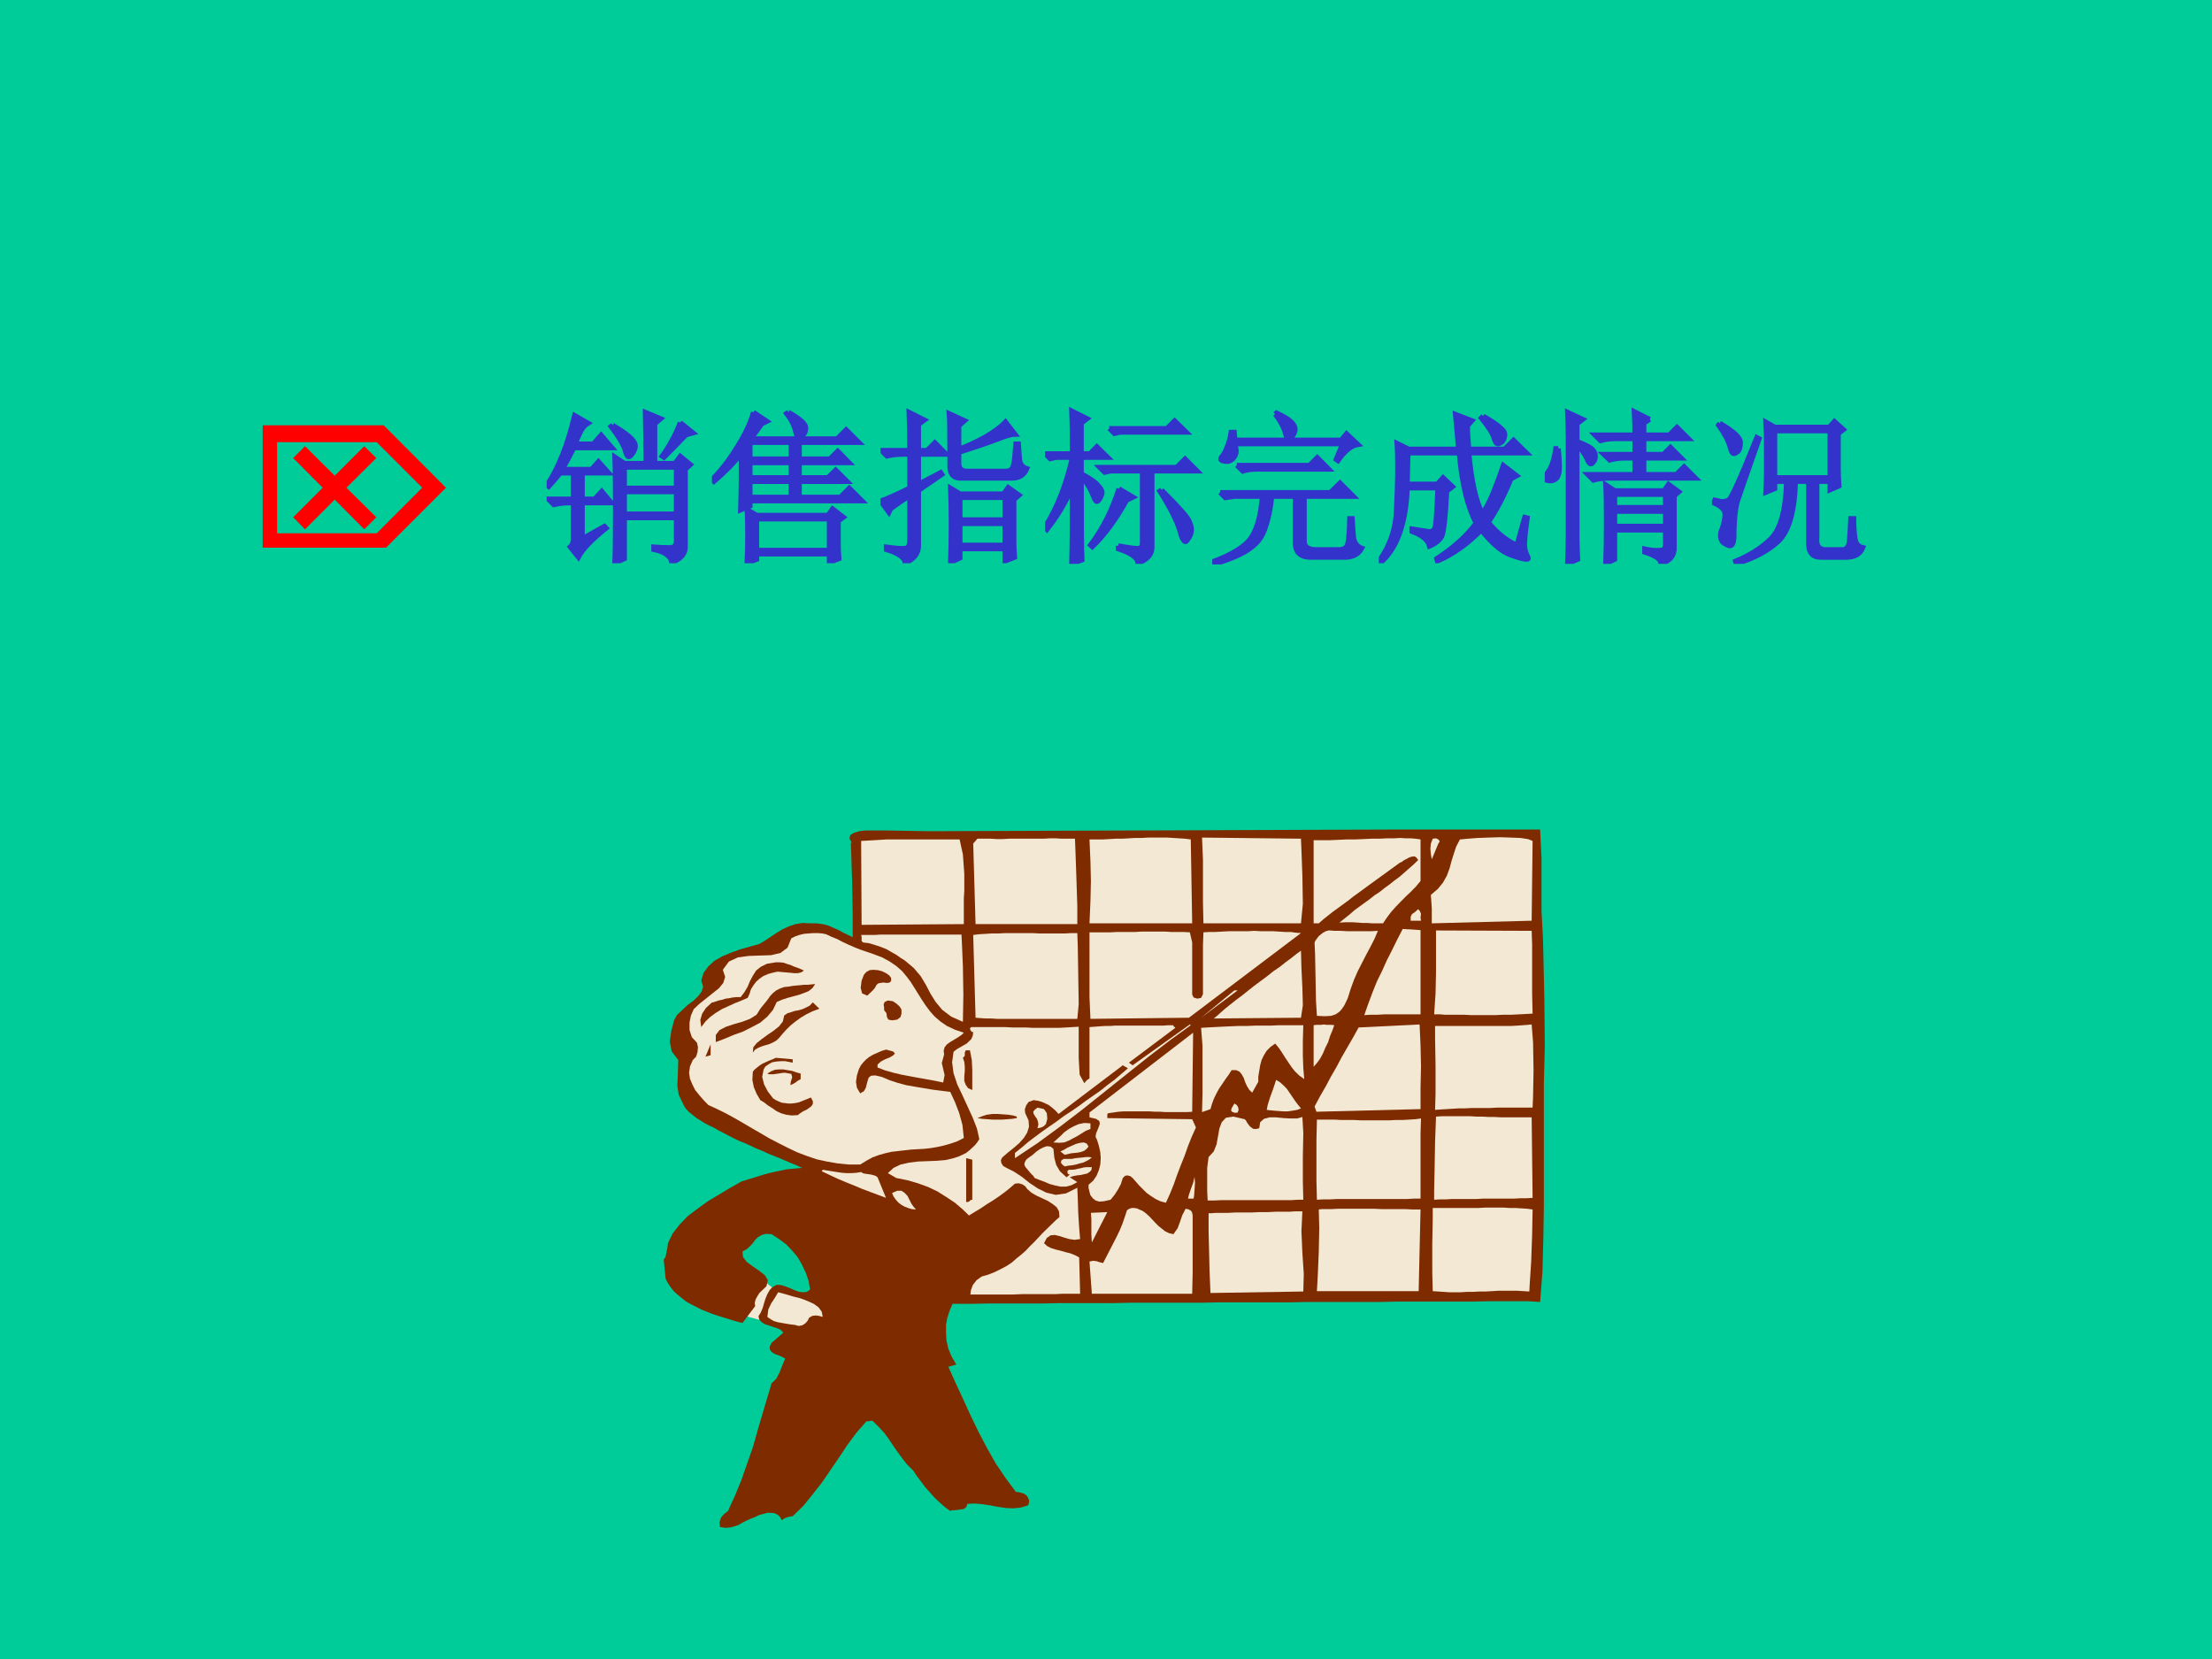 <?xml version="1.0" encoding="UTF-8" standalone="no"?>
<!DOCTYPE svg PUBLIC "-//W3C//DTD SVG 1.1//EN" "http://www.w3.org/Graphics/SVG/1.1/DTD/svg11.dtd">
<svg xmlns="http://www.w3.org/2000/svg" xmlns:xlink="http://www.w3.org/1999/xlink" version="1.1" width="720pt" height="540pt" viewBox="0 0 720 540">
<g enable-background="new">
<g>
<g id="Layer-1" data-name="Artifact">
<clipPath id="cp23">
<path transform="matrix(1,0,0,-1,0,540)" d="M 0 0 L 720 0 L 720 540 L 0 540 Z " fill-rule="evenodd"/>
</clipPath>
<g clip-path="url(#cp23)">
<path transform="matrix(1,0,0,-1,0,540)" d="M 0 0 L 720 0 L 720 540 L 0 540 Z " fill="#00cc99" fill-rule="evenodd"/>
</g>
</g>
<g id="Layer-1" data-name="Span">
<clipPath id="cp24">
<path transform="matrix(1,0,0,-1,0,540)" d="M 0 0 L 720 0 L 720 540 L 0 540 Z " fill-rule="evenodd"/>
</clipPath>
<g clip-path="url(#cp24)">
<symbol id="font_19_bc">
<path d="M 0 0 L .723 0 L 1.084 .361 L .723 .723 L 0 .723 L 0 0 M .072 .072 L .072 .65 L .693 .65 L .982 .361 L .693 .072 L .072 .072 M .255 .591 L .204 .54 L .382 .361 L .204 .183 L .255 .131 L .434 .31 L .612 .131 L .664 .183 L .484 .361 L .664 .54 L .612 .591 L .434 .413 L .255 .591 Z "/>
</symbol>
<use xlink:href="#font_19_bc" transform="matrix(54,0,0,-54,85.514,178.25)" fill="#ff0000"/>
<use xlink:href="#font_19_bc" stroke-width=".029" stroke-linecap="butt" stroke-miterlimit="10" stroke-linejoin="miter" transform="matrix(54,0,0,-54,85.514,178.25)" fill="none" stroke="#ff0000"/>
</g>
</g>
<g id="Layer-1" data-name="Span">
<clipPath id="cp26">
<path transform="matrix(1,0,0,-1,0,540)" d="M 0 0 L 720 0 L 720 540 L 0 540 Z " fill-rule="evenodd"/>
</clipPath>
<g clip-path="url(#cp26)">
<symbol id="font_1b_1">
<path d="M -2147483500 -2147483500 Z "/>
</symbol>
<use xlink:href="#font_1b_1" transform="matrix(54,0,0,-54,115964110000,-115964110000)" fill="#ff0000"/>
<use xlink:href="#font_1b_1" transform="matrix(54,0,0,-54,115964110000,-115964110000)" fill="#ff0000"/>
</g>
</g>
<g id="Layer-1" data-name="Span">
<clipPath id="cp28">
<path transform="matrix(1,0,0,-1,0,540)" d="M 0 0 L 720 0 L 720 540 L 0 540 Z " fill-rule="evenodd"/>
</clipPath>
<g clip-path="url(#cp28)">
<symbol id="font_1d_4b30">
<path d="M .598 .602 C .598 .706 .596 .809 .594 .91 L .688 .871 L .652 .84 L .652 .602 L .773 .602 L .805 .645 L .867 .594 L .836 .566 L .836 .105 C .839 .059 .811 .025 .754 .004 C .746 .043 .71 .069 .645 .082 L .645 .098 C .684 .095 .716 .094 .742 .094 C .771 .094 .784 .111 .781 .145 L .781 .273 L .469 .273 L .469 .027 L .41 0 C .413 .07 .414 .176 .414 .316 C .414 .46 .413 .568 .41 .641 L .469 .602 L .598 .602 M .398 .832 C .458 .796 .496 .768 .512 .75 C .527 .734 .535 .72 .535 .707 C .535 .694 .53 .68 .52 .664 C .509 .648 .501 .641 .496 .641 C .486 .641 .478 .654 .473 .68 C .46 .719 .431 .767 .387 .824 L .398 .832 M .805 .848 L .883 .785 L .84 .773 C .798 .729 .754 .684 .707 .637 L .695 .645 C .74 .707 .776 .775 .805 .848 M .469 .578 L .469 .453 L .781 .453 L .781 .578 L .469 .578 M .469 .43 L .469 .297 L .781 .297 L .781 .43 L .469 .43 M .215 .148 L .348 .223 L .359 .211 C .271 .141 .215 .082 .191 .035 L .141 .098 C .154 .108 .16 .126 .16 .152 L .16 .363 L .137 .363 C .103 .363 .072 .359 .043 .352 L .008 .387 L .16 .387 L .16 .543 L .082 .543 C .064 .52 .04 .492 .012 .461 L 0 .469 C .07 .573 .126 .714 .168 .891 L .25 .844 C .229 .831 .214 .812 .203 .789 C .193 .768 .182 .745 .172 .719 L .281 .719 L .328 .773 L .395 .695 L .164 .695 C .138 .643 .115 .6 .094 .566 L .27 .566 L .312 .613 L .375 .543 L .215 .543 L .215 .387 L .289 .387 L .332 .434 L .391 .363 L .215 .363 L .215 .148 Z "/>
</symbol>
<symbol id="font_1d_b5e">
<path d="M .23 .492 L .23 .398 L .477 .398 L .477 .492 L .23 .492 M .25 .91 L .332 .855 L .301 .84 C .272 .801 .251 .771 .238 .75 L .754 .75 L .809 .805 L .887 .727 L .527 .727 L .527 .629 L .711 .629 L .758 .676 L .828 .605 L .527 .605 L .527 .516 L .699 .516 L .746 .562 L .816 .492 L .527 .492 L .527 .398 L .773 .398 L .828 .453 L .906 .375 L .23 .375 L .23 .344 L .172 .32 C .174 .393 .176 .453 .176 .5 L .176 .66 C .134 .605 .079 .549 .012 .492 L 0 .504 C .052 .556 .102 .62 .148 .695 C .198 .773 .232 .845 .25 .91 M .461 .91 C .531 .871 .566 .84 .566 .816 C .566 .796 .56 .78 .547 .77 C .536 .759 .53 .754 .527 .754 C .517 .754 .509 .767 .504 .793 C .496 .829 .478 .866 .449 .902 L .461 .91 M .23 .727 L .23 .629 L .477 .629 L .477 .727 L .23 .727 M .23 .605 L .23 .516 L .477 .516 L .477 .605 L .23 .605 M .27 .266 L .27 .078 L .707 .078 L .707 .266 L .27 .266 M .762 .121 C .762 .09 .763 .059 .766 .027 L .707 .004 L .707 .055 L .27 .055 L .27 .023 L .211 0 C .214 .055 .215 .112 .215 .172 C .215 .234 .214 .285 .211 .324 L .27 .289 L .699 .289 L .727 .328 L .793 .277 L .762 .254 L .762 .121 Z "/>
</symbol>
<symbol id="font_1d_1937">
<path d="M .418 .594 C .418 .768 .417 .871 .414 .902 L .508 .859 L .473 .828 L .473 .688 C .522 .706 .576 .73 .633 .762 C .69 .796 .73 .826 .754 .852 L .812 .777 C .792 .777 .755 .767 .703 .746 C .648 .725 .572 .699 .473 .668 L .473 .602 C .473 .568 .492 .552 .531 .555 L .762 .555 C .783 .557 .796 .569 .801 .59 C .806 .611 .811 .654 .816 .719 L .832 .719 C .835 .677 .837 .643 .84 .617 C .845 .594 .859 .578 .883 .57 C .867 .531 .837 .512 .793 .512 L .492 .512 C .44 .509 .415 .536 .418 .594 M .805 .383 L .805 .129 C .805 .108 .806 .077 .809 .035 L .75 .012 L .75 .086 L .48 .086 L .48 .031 L .422 .004 C .424 .074 .426 .152 .426 .238 C .426 .324 .424 .396 .422 .453 L .48 .418 L .742 .418 L .77 .457 L .836 .41 L .805 .383 M .48 .395 L .48 .262 L .75 .262 L .75 .395 L .48 .395 M .48 .238 L .48 .109 L .75 .109 L .75 .238 L .48 .238 M .176 .68 C .176 .784 .174 .861 .172 .91 L .266 .863 L .23 .836 L .23 .68 L .281 .68 L .328 .727 L .398 .656 L .23 .656 L .23 .477 L .363 .547 L .371 .535 L .23 .438 L .23 .105 C .23 .059 .203 .023 .148 0 C .148 .031 .111 .059 .035 .082 L .035 .098 C .092 .09 .13 .087 .148 .09 C .167 .09 .176 .107 .176 .141 L .176 .406 C .139 .383 .102 .357 .062 .328 L .051 .305 L 0 .375 C .031 .385 .09 .411 .176 .453 L .176 .656 L .133 .656 C .099 .656 .068 .652 .039 .645 L .004 .68 L .176 .68 Z "/>
</symbol>
<symbol id="font_1d_1e37">
<path d="M .703 .445 C .802 .346 .857 .285 .867 .262 C .878 .238 .883 .22 .883 .207 C .883 .189 .878 .172 .867 .156 C .857 .141 .85 .133 .848 .133 C .835 .133 .823 .155 .812 .199 C .794 .259 .754 .339 .691 .438 L .703 .445 M .387 .816 L .734 .816 L .781 .863 L .852 .793 L .453 .793 L .418 .785 L .387 .816 M .441 .109 C .512 .096 .553 .091 .566 .094 C .579 .096 .586 .107 .586 .125 L .586 .559 L .395 .559 L .359 .551 L .328 .582 L .793 .582 L .844 .633 L .918 .559 L .645 .559 L .645 .094 C .642 .052 .613 .022 .559 .004 C .559 .035 .52 .064 .441 .09 L .441 .109 M .445 .453 L .531 .402 L .492 .383 C .427 .266 .358 .172 .285 .102 L .273 .113 C .346 .21 .404 .323 .445 .453 M .219 .523 C .219 .242 .22 .076 .223 .023 L .16 0 C .163 .112 .164 .266 .164 .461 C .125 .37 .074 .285 .012 .207 L 0 .223 C .073 .34 .128 .479 .164 .641 L .066 .641 L .031 .633 L 0 .664 L .164 .664 C .164 .763 .163 .849 .16 .922 L .254 .875 L .219 .848 L .219 .664 L .27 .664 L .312 .707 L .379 .641 L .219 .641 L .219 .543 C .268 .517 .301 .495 .316 .477 C .335 .458 .344 .443 .344 .43 C .344 .422 .34 .41 .332 .395 C .324 .382 .318 .375 .312 .375 C .305 .375 .296 .391 .285 .422 C .267 .464 .245 .497 .219 .523 Z "/>
</symbol>
<symbol id="font_1d_11bc">
<path d="M .148 .598 L .586 .598 L .633 .645 L .703 .574 L .273 .574 C .237 .574 .207 .57 .184 .562 L .148 .598 M .047 .434 L .711 .434 L .77 .492 L .852 .41 L .555 .41 L .555 .148 C .552 .109 .576 .09 .625 .09 L .77 .09 C .796 .092 .811 .104 .816 .125 C .822 .148 .826 .199 .828 .277 L .844 .277 C .846 .236 .849 .198 .852 .164 C .857 .13 .874 .108 .902 .098 C .882 .059 .842 .04 .785 .043 L .605 .043 C .535 .04 .5 .069 .5 .129 L .5 .41 L .359 .41 C .352 .337 .339 .275 .32 .223 C .305 .171 .275 .129 .23 .098 C .186 .064 .111 .031 .004 0 L 0 .016 C .125 .062 .204 .113 .238 .168 C .272 .223 .293 .303 .301 .41 L .133 .41 L .078 .402 L .047 .434 M .379 .906 L .387 .914 C .431 .893 .461 .875 .477 .859 C .492 .844 .5 .829 .5 .816 C .5 .803 .495 .789 .484 .773 C .474 .758 .466 .75 .461 .75 C .453 .75 .447 .763 .441 .789 C .431 .826 .41 .865 .379 .906 M .746 .633 L .785 .727 L .137 .727 C .142 .706 .145 .691 .145 .684 C .145 .668 .138 .652 .125 .637 C .112 .624 .096 .618 .078 .621 C .06 .624 .051 .628 .051 .633 C .051 .641 .053 .647 .059 .652 C .072 .668 .082 .688 .09 .711 C .1 .734 .108 .763 .113 .797 L .133 .797 L .137 .75 L .777 .75 L .809 .789 L .879 .723 C .84 .717 .799 .685 .758 .625 L .746 .633 Z "/>
</symbol>
<symbol id="font_1d_1840">
<path d="M .629 .887 C .684 .855 .72 .831 .738 .812 C .757 .797 .763 .78 .758 .762 C .755 .746 .749 .734 .738 .727 C .728 .721 .721 .719 .719 .719 C .708 .719 .701 .729 .695 .75 C .688 .779 .661 .82 .617 .875 L .629 .887 M .832 .109 L .879 .277 L .895 .273 C .884 .193 .879 .139 .879 .113 C .879 .087 .885 .062 .898 .039 C .904 .029 .901 .023 .891 .023 C .872 .023 .839 .033 .789 .051 C .74 .069 .682 .118 .617 .199 C .536 .116 .448 .053 .352 .012 L .348 .027 C .452 .095 .531 .167 .586 .242 C .534 .339 .5 .479 .484 .664 L .176 .664 L .172 .477 L .352 .477 L .387 .516 L .445 .461 L .41 .434 C .402 .277 .392 .186 .379 .16 C .366 .137 .341 .117 .305 .102 C .297 .138 .262 .168 .199 .191 L .199 .207 C .249 .199 .283 .194 .301 .191 C .322 .189 .335 .199 .34 .223 C .345 .249 .35 .326 .355 .453 L .172 .453 C .164 .237 .109 .086 .008 0 L 0 .012 C .068 .108 .103 .211 .105 .32 C .111 .432 .113 .517 .113 .574 C .113 .632 .112 .681 .109 .723 L .18 .688 L .48 .688 C .473 .773 .466 .844 .461 .898 L .562 .859 L .535 .828 C .535 .786 .538 .74 .543 .688 L .758 .688 L .812 .742 L .891 .664 L .543 .664 C .559 .492 .586 .371 .625 .301 C .646 .332 .667 .372 .688 .422 C .708 .471 .729 .527 .75 .59 L .832 .527 L .797 .508 C .753 .401 .707 .314 .66 .246 C .715 .181 .772 .135 .832 .109 Z "/>
</symbol>
<symbol id="font_1d_16f5">
<path d="M .141 .758 C .141 .81 .139 .862 .137 .914 L .23 .871 L .195 .844 L .195 .738 C .25 .717 .283 .699 .293 .684 C .303 .671 .307 .658 .305 .645 C .305 .632 .301 .621 .293 .613 C .288 .605 .283 .602 .277 .602 C .27 .602 .262 .612 .254 .633 C .241 .661 .221 .69 .195 .719 L .195 .16 C .195 .118 .197 .074 .199 .027 L .137 0 C .139 .068 .141 .129 .141 .184 L .141 .758 M .082 .695 C .09 .62 .091 .57 .086 .547 C .081 .526 .073 .513 .062 .508 C .055 .503 .046 .5 .035 .5 C .025 .5 .016 .501 .008 .504 C .003 .509 0 .513 0 .516 C 0 .526 .007 .539 .02 .555 C .04 .581 .056 .628 .066 .695 L .082 .695 M .633 .871 L .598 .848 L .598 .777 L .75 .777 L .797 .824 L .867 .754 L .598 .754 L .598 .66 L .715 .66 L .758 .703 L .824 .637 L .598 .637 L .598 .539 L .793 .539 L .84 .586 L .91 .516 L .387 .516 C .353 .516 .322 .512 .293 .504 L .258 .539 L .543 .539 L .543 .637 L .484 .637 C .451 .637 .419 .633 .391 .625 L .355 .66 L .543 .66 L .543 .754 L .43 .754 C .396 .754 .365 .75 .336 .742 L .301 .777 L .543 .777 C .543 .822 .542 .868 .539 .918 L .633 .871 M .422 .418 L .422 .34 L .727 .34 L .727 .418 L .422 .418 M .422 .316 L .422 .227 L .727 .227 L .727 .316 L .422 .316 M .367 .477 L .422 .441 L .719 .441 L .746 .48 L .809 .434 L .781 .41 L .781 .105 C .784 .051 .757 .016 .699 0 C .702 .026 .669 .049 .602 .07 L .602 .09 C .641 .082 .672 .079 .695 .082 C .719 .082 .729 .096 .727 .125 L .727 .203 L .422 .203 L .422 .027 L .367 0 C .37 .076 .371 .16 .371 .254 C .371 .348 .37 .422 .367 .477 Z "/>
</symbol>
<symbol id="font_1d_7e5">
<path d="M .047 .848 C .133 .798 .174 .759 .172 .73 C .172 .704 .167 .686 .156 .676 C .146 .668 .138 .664 .133 .664 C .122 .664 .115 .677 .109 .703 C .099 .74 .076 .784 .039 .836 L .047 .848 M .004 .387 C .03 .382 .048 .378 .059 .375 C .069 .375 .082 .378 .098 .383 C .113 .388 .171 .514 .27 .762 L .285 .754 C .207 .533 .163 .405 .152 .371 C .145 .34 .139 .305 .137 .266 C .134 .229 .133 .193 .133 .156 C .13 .12 .12 .104 .102 .109 C .086 .115 .073 .122 .062 .133 C .055 .143 .051 .155 .051 .168 C .051 .184 .053 .197 .059 .207 C .069 .233 .076 .262 .078 .293 C .081 .324 .055 .35 0 .371 L .004 .387 M .379 .801 L .379 .52 L .711 .52 L .711 .801 L .379 .801 M .762 .578 C .762 .544 .763 .508 .766 .469 L .711 .445 L .711 .496 L .633 .496 L .633 .16 C .628 .113 .643 .089 .68 .086 L .793 .086 C .814 .091 .826 .109 .828 .141 C .831 .172 .833 .216 .836 .273 L .855 .273 C .855 .227 .858 .186 .863 .152 C .868 .121 .884 .103 .91 .098 C .895 .059 .861 .039 .809 .039 L .656 .039 C .604 .039 .579 .07 .582 .133 L .582 .496 L .504 .496 C .499 .314 .464 .193 .398 .133 C .336 .076 .251 .031 .145 0 L .141 .016 C .229 .052 .301 .098 .355 .152 C .413 .21 .444 .324 .449 .496 L .379 .496 L .379 .453 L .324 .43 C .327 .49 .328 .535 .328 .566 L .328 .723 C .328 .757 .327 .801 .324 .855 L .379 .824 L .707 .824 L .738 .859 L .793 .809 L .762 .785 L .762 .578 Z "/>
</symbol>
<use xlink:href="#font_1d_4b30" transform="matrix(54,0,0,-54,177.95,183.312)" fill="#3333cc"/>
<use xlink:href="#font_1d_b5e" transform="matrix(54,0,0,-54,231.739,183.312)" fill="#3333cc"/>
<use xlink:href="#font_1d_1937" transform="matrix(54,0,0,-54,286.588,183.312)" fill="#3333cc"/>
<use xlink:href="#font_1d_1e37" transform="matrix(54,0,0,-54,340.166,183.523)" fill="#3333cc"/>
<use xlink:href="#font_1d_11bc" transform="matrix(54,0,0,-54,394.593,183.734)" fill="#3333cc"/>
<use xlink:href="#font_1d_1840" transform="matrix(54,0,0,-54,448.809,183.312)" fill="#3333cc"/>
<use xlink:href="#font_1d_16f5" transform="matrix(54,0,0,-54,502.814,183.523)" fill="#3333cc"/>
<use xlink:href="#font_1d_7e5" transform="matrix(54,0,0,-54,557.241,183.523)" fill="#3333cc"/>
<use xlink:href="#font_1d_4b30" stroke-width=".029" stroke-linecap="butt" stroke-miterlimit="10" stroke-linejoin="miter" transform="matrix(54,0,0,-54,177.95,183.312)" fill="none" stroke="#3333cc"/>
<use xlink:href="#font_1d_b5e" stroke-width=".029" stroke-linecap="butt" stroke-miterlimit="10" stroke-linejoin="miter" transform="matrix(54,0,0,-54,231.739,183.312)" fill="none" stroke="#3333cc"/>
<use xlink:href="#font_1d_1937" stroke-width=".029" stroke-linecap="butt" stroke-miterlimit="10" stroke-linejoin="miter" transform="matrix(54,0,0,-54,286.588,183.312)" fill="none" stroke="#3333cc"/>
<use xlink:href="#font_1d_1e37" stroke-width=".029" stroke-linecap="butt" stroke-miterlimit="10" stroke-linejoin="miter" transform="matrix(54,0,0,-54,340.166,183.523)" fill="none" stroke="#3333cc"/>
<use xlink:href="#font_1d_11bc" stroke-width=".029" stroke-linecap="butt" stroke-miterlimit="10" stroke-linejoin="miter" transform="matrix(54,0,0,-54,394.593,183.734)" fill="none" stroke="#3333cc"/>
<use xlink:href="#font_1d_1840" stroke-width=".029" stroke-linecap="butt" stroke-miterlimit="10" stroke-linejoin="miter" transform="matrix(54,0,0,-54,448.809,183.312)" fill="none" stroke="#3333cc"/>
<use xlink:href="#font_1d_16f5" stroke-width=".029" stroke-linecap="butt" stroke-miterlimit="10" stroke-linejoin="miter" transform="matrix(54,0,0,-54,502.814,183.523)" fill="none" stroke="#3333cc"/>
<use xlink:href="#font_1d_7e5" stroke-width=".029" stroke-linecap="butt" stroke-miterlimit="10" stroke-linejoin="miter" transform="matrix(54,0,0,-54,557.241,183.523)" fill="none" stroke="#3333cc"/>
</g>
</g>
<g id="Layer-1" data-name="P">
<clipPath id="cp30">
<path transform="matrix(1,0,0,-1,0,540)" d="M 216 42 L 504 42 L 504 270 L 216 270 Z " fill-rule="evenodd"/>
</clipPath>
<g clip-path="url(#cp30)">
<clipPath id="cp31">
<path transform="matrix(.15,0,0,-.412,216,498)" d="M 0 0 L 1915.24 0 L 1915.24 553.94 L 0 553.94 Z " fill-rule="evenodd"/>
</clipPath>
<g clip-path="url(#cp31)">
<path transform="matrix(.15,0,0,-.412,216,498)" d="M 210.92 198.75 L 248.56 187.8 L 229.23 163.84 L 173.27 169.46 Z " fill="#f2e8d3" fill-rule="evenodd"/>
<path transform="matrix(.15,0,0,-.412,216,498)" d="M 1902 553.52 L 1905.05 530.74 L 1905.05 509.73 L 1905.05 489.02 L 1908.11 468.31 L 1909.12 453.81 L 1911.16 420.37 L 1912.18 381.91 L 1910.14 352.91 L 1910.14 265.03 L 1910.14 255.56 L 1909.12 232.19 L 1907.09 204.08 L 1902 180.11 L 1876.56 180.7 L 1834.85 180.7 L 1794.15 180.7 L 1752.43 180.41 L 1711.73 180.41 L 1672.05 180.41 L 1631.35 180.41 L 1591.66 180.41 L 1551.98 180.11 L 1513.32 180.11 L 1473.63 180.11 L 1434.97 180.11 L 1396.3 180.11 L 1357.64 179.82 L 1318.97 179.82 L 1280.31 179.82 L 1242.66 179.82 L 1204 179.82 L 1166.35 179.52 L 1127.68 179.52 L 1090.04 179.52 L 1051.37 179.52 L 1013.72 179.52 L 975.06 179.22 L 937.41 179.22 L 898.75 179.22 L 860.08 179.22 L 821.42 178.93 L 782.75 178.93 L 744.09 178.93 L 705.42 178.93 L 666.76 178.63 L 627.07 178.63 L 620.97 173.6 L 615.88 167.98 L 612.83 162.06 L 612.83 155.85 L 613.85 149.64 L 617.92 143.13 L 625.04 136.91 L 635.21 130.7 L 617.92 128.92 L 633.18 116.5 L 649.46 103.77 L 665.74 90.753 L 683.04 77.734 L 701.35 65.011 L 720.68 52.583 L 742.05 41.044 L 764.44 30.096 L 771.56 29.8 L 777.66 29.208 L 783.77 28.32 L 787.84 27.137 L 790.89 25.361 L 792.93 23.586 L 792.93 21.515 L 790.89 19.444 L 774.61 17.668 L 758.33 17.076 L 742.05 17.372 L 725.77 18.26 L 708.47 19.444 L 692.19 20.331 L 674.9 20.923 L 658.62 20.627 L 657.6 18.556 L 654.55 17.372 L 650.48 16.485 L 644.37 16.189 L 638.27 15.893 L 632.16 15.597 L 626.06 15.597 L 621.99 15.005 L 610.79 17.964 L 599.6 21.515 L 588.41 25.361 L 578.23 29.504 L 568.06 33.646 L 558.9 38.085 L 549.74 42.523 L 541.6 46.961 L 528.38 51.696 L 518.2 56.43 L 508.03 61.46 L 497.85 66.786 L 488.69 71.816 L 478.52 76.846 L 466.31 81.58 L 453.08 86.315 L 439.85 85.723 L 418.49 76.846 L 399.15 67.378 L 380.84 57.317 L 362.52 47.553 L 344.21 37.789 L 323.86 28.32 L 303.51 19.148 L 280.11 10.863 L 274 10.567 L 267.9 9.975 L 261.79 9.087 L 256.7 7.608 L 252.63 10.271 L 247.55 12.046 L 240.42 13.23 L 233.3 13.526 L 225.16 13.526 L 216 12.638 L 206.85 11.75 L 198.71 10.271 L 188.53 8.791 L 179.37 7.312 L 171.23 5.833 L 163.09 4.057 L 153.94 2.874 L 144.78 1.986 L 134.6 1.69 L 122.39 2.282 L 121.38 6.128 L 124.43 9.679 L 130.53 12.342 L 139.69 15.005 L 154.95 27.137 L 169.2 39.86 L 181.41 52.583 L 193.62 65.306 L 203.79 78.326 L 213.97 91.049 L 224.14 103.48 L 234.32 115.9 L 244.49 119.45 L 251.62 124.48 L 257.72 130.11 L 263.83 135.43 L 257.72 136.62 L 250.6 137.8 L 243.48 138.69 L 237.37 139.87 L 233.3 141.05 L 230.25 142.83 L 230.25 144.9 L 234.32 147.86 L 259.76 155.85 L 254.67 157.92 L 246.53 159.4 L 238.39 160.29 L 229.23 161.47 L 221.09 162.36 L 213.97 163.84 L 207.86 165.91 L 205.83 168.87 L 210.92 171.83 L 214.99 175.38 L 218.04 179.22 L 221.09 182.77 L 225.16 186.33 L 230.25 189.58 L 236.35 191.95 L 245.51 193.72 L 255.69 193.43 L 265.86 192.24 L 276.04 190.76 L 285.19 189.28 L 294.35 188.1 L 303.51 187.8 L 310.63 188.1 L 317.75 189.88 L 314.7 196.68 L 308.6 203.19 L 300.46 209.4 L 291.3 215.32 L 279.09 220.65 L 265.86 225.68 L 250.6 229.82 L 234.32 233.67 L 222.11 233.96 L 212.95 233.08 L 204.81 231.3 L 198.71 229.23 L 193.62 226.57 L 187.51 224.2 L 180.39 221.83 L 171.23 220.06 L 172.25 215.62 L 180.39 211.77 L 193.62 208.22 L 207.86 204.67 L 220.07 201.12 L 226.18 197.27 L 223.13 192.54 L 207.86 187.21 L 203.79 184.85 L 199.72 182.18 L 197.69 179.22 L 198.71 176.86 L 171.23 163.54 L 158.01 164.73 L 144.78 166.2 L 131.55 167.68 L 118.32 169.16 L 106.11 170.64 L 93.904 172.42 L 81.694 174.19 L 70.501 176.27 L 59.309 178.34 L 49.134 180.41 L 39.976 183.07 L 30.819 185.73 L 22.679 188.4 L 15.556 191.65 L 9.451 194.91 L 4.364 198.46 L .294 213.55 L 4.364 215.91 L 6.399 219.76 L 8.434 223.61 L 9.451 226.57 L 19.626 234.26 L 34.889 241.36 L 52.186 247.87 L 73.554 253.79 L 95.939 259.71 L 120.36 265.03 L 144.78 270.36 L 169.2 275.39 L 187.51 277.46 L 203.79 279.23 L 219.06 281.01 L 235.34 282.49 L 250.6 283.67 L 265.86 284.86 L 282.14 285.45 L 300.46 286.04 L 288.25 288.11 L 276.04 289.89 L 264.84 291.66 L 251.62 293.73 L 239.41 295.51 L 227.2 297.28 L 214.99 299.36 L 202.78 301.13 L 190.57 303.2 L 178.36 305.27 L 166.15 307.05 L 153.94 309.12 L 142.74 311.19 L 130.53 313.56 L 119.34 315.63 L 108.15 318 L 98.991 319.48 L 89.834 321.25 L 80.676 323.32 L 71.519 325.39 L 63.379 327.76 L 55.239 330.13 L 49.134 332.5 L 45.064 334.57 L 32.854 343.74 L 29.801 350.84 L 30.819 359.13 L 31.836 371.26 L 17.591 378.06 L 13.521 385.76 L 16.574 394.04 L 22.679 402.62 L 28.784 406.76 L 39.976 410.61 L 51.169 414.46 L 64.396 418.01 L 74.571 421.56 L 82.711 425.4 L 85.764 429.25 L 81.694 433.99 L 86.781 440.2 L 96.956 445.23 L 110.18 449.67 L 127.48 453.22 L 146.81 456.18 L 167.16 458.84 L 187.51 460.91 L 207.86 462.98 L 220.07 465.65 L 232.28 468.6 L 244.49 471.56 L 257.72 474.52 L 271.97 476.89 L 286.21 478.66 L 301.47 479.55 L 317.75 479.26 L 332 479.26 L 345.23 478.66 L 357.44 477.48 L 368.63 475.71 L 379.82 473.93 L 390 471.86 L 400.17 470.08 L 410.35 468.31 L 410.35 484.58 L 409.33 509.73 L 407.29 532.81 L 406.28 542.87 L 408.31 542.87 L 403.22 546.42 L 405.26 549.09 L 413.4 550.86 L 424.59 552.05 L 437.82 552.64 L 453.08 552.64 L 467.33 552.64 L 480.55 552.64 L 575.18 552.05 L 1698.5 553.52 L 1700.54 554.12 Z " fill="#7f2b00" fill-rule="evenodd"/>
<path transform="matrix(.15,0,0,-.412,216,498)" d="M 1885.72 544.35 L 1883.69 481.33 L 1666.96 479.26 L 1666.96 485.47 L 1666.96 491.09 L 1665.94 496.71 L 1664.92 501.74 L 1680.19 506.48 L 1691.38 511.51 L 1699.52 516.83 L 1705.62 522.75 L 1709.69 528.37 L 1714.78 534.29 L 1719.87 539.91 L 1728.01 545.54 L 1745.31 546.13 L 1766.67 546.72 L 1790.08 547.02 L 1814.5 547.31 L 1837.9 547.02 L 1859.27 546.72 L 1875.55 545.83 Z " fill="#f2e8d3" fill-rule="evenodd"/>
<path transform="matrix(.15,0,0,-.412,216,498)" d="M 1642.54 545.54 L 1642.54 512.69 L 1632.36 508.25 L 1621.17 504.11 L 1609.98 500.26 L 1598.79 496.12 L 1588.61 492.28 L 1578.44 488.13 L 1569.28 483.69 L 1561.14 479.26 L 1548.93 479.26 L 1537.74 479.26 L 1527.56 479.55 L 1517.39 479.55 L 1506.19 479.85 L 1493.98 480.14 L 1480.76 480.14 L 1466.51 479.85 L 1477.7 483.1 L 1488.9 486.36 L 1499.07 489.61 L 1510.26 492.57 L 1521.46 495.53 L 1532.65 498.49 L 1542.82 501.45 L 1554.02 504.11 L 1564.19 507.07 L 1575.38 510.03 L 1585.56 512.99 L 1596.75 515.95 L 1606.93 519.2 L 1617.1 522.46 L 1627.28 525.71 L 1637.45 529.26 L 1633.38 531.33 L 1629.31 532.22 L 1623.21 531.92 L 1618.12 531.33 L 1612.01 530.15 L 1605.91 528.97 L 1601.84 527.78 L 1597.77 527.19 L 1586.58 524.23 L 1575.38 521.27 L 1564.19 518.31 L 1553 515.36 L 1541.81 512.4 L 1530.61 509.44 L 1518.4 506.18 L 1507.21 503.22 L 1496.02 500.26 L 1484.83 497.01 L 1473.63 494.05 L 1462.44 491.09 L 1451.25 488.13 L 1441.07 485.17 L 1430.9 482.22 L 1421.74 479.26 L 1410.55 479.26 L 1410.55 544.94 L 1427.85 544.94 L 1445.14 544.94 L 1463.46 545.24 L 1481.77 545.54 L 1500.09 545.54 L 1518.4 545.83 L 1535.7 546.13 L 1553 546.13 L 1569.28 546.42 L 1584.54 546.42 L 1598.79 546.72 L 1611 546.42 L 1622.19 546.42 L 1631.35 546.13 L 1637.45 545.83 Z " fill="#f2e8d3" fill-rule="evenodd"/>
<path transform="matrix(.15,0,0,-.412,216,498)" d="M 897.73 478.66 L 676.93 478.66 L 671.84 542.28 L 681 546.13 L 695.25 546.13 L 709.49 546.13 L 722.72 545.83 L 735.95 545.83 L 749.17 546.13 L 761.38 546.13 L 774.61 546.13 L 786.82 546.13 L 799.03 546.13 L 812.26 546.13 L 824.47 546.13 L 837.7 546.42 L 850.92 546.42 L 864.15 546.13 L 878.4 546.13 L 892.64 546.13 L 893.66 536.96 L 895.69 515.95 L 897.73 493.16 Z " fill="#f2e8d3" fill-rule="evenodd"/>
<path transform="matrix(.15,0,0,-.412,216,498)" d="M 1143.96 545.54 L 1147.02 479.26 L 924.18 479.26 L 926.22 496.71 L 927.24 512.69 L 926.22 528.37 L 924.18 545.54 L 938.43 545.54 L 952.67 545.54 L 966.92 545.83 L 981.16 546.13 L 995.41 546.13 L 1009.65 546.42 L 1022.88 546.72 L 1037.13 546.72 L 1051.37 547.02 L 1065.62 547.02 L 1078.84 547.02 L 1093.09 547.02 L 1106.32 546.72 L 1118.53 546.42 L 1131.75 546.13 Z " fill="#f2e8d3" fill-rule="evenodd"/>
<path transform="matrix(.15,0,0,-.412,216,498)" d="M 1383.08 479.26 L 1171.44 479.26 L 1170.42 495.53 L 1170.42 512.4 L 1170.42 529.56 L 1168.38 547.02 L 1383.08 546.13 L 1384.09 537.25 L 1386.13 517.13 L 1387.15 494.64 Z " fill="#f2e8d3" fill-rule="evenodd"/>
<path transform="matrix(.15,0,0,-.412,216,498)" d="M 642.34 545.54 L 649.46 533.7 L 652.51 518.31 L 652.51 504.7 L 651.49 499.08 L 651.49 478.66 L 429.68 478.07 L 428.66 544.35 L 442.91 544.65 L 457.15 544.94 L 470.38 545.24 L 483.61 545.54 L 497.85 545.54 L 511.08 545.54 L 524.31 545.54 L 537.53 545.54 L 549.74 545.54 L 562.97 545.54 L 576.2 545.54 L 589.43 545.54 L 602.65 545.54 L 615.88 545.54 L 629.11 545.54 Z " fill="#f2e8d3" fill-rule="evenodd"/>
<path transform="matrix(.15,0,0,-.412,216,498)" d="M 1681.2 542.28 L 1666.96 529.85 L 1664.92 534 L 1663.91 538.14 L 1664.92 542.28 L 1668.99 546.13 L 1676.12 546.42 L 1681.2 545.54 L 1684.26 544.06 Z " fill="#f2e8d3" fill-rule="evenodd"/>
<path transform="matrix(.15,0,0,-.412,216,498)" d="M 1643.56 481.33 L 1636.43 481.33 L 1629.31 481.33 L 1623.21 481.33 L 1621.17 481.33 L 1621.17 484.58 L 1624.22 486.65 L 1630.33 488.13 L 1637.45 490.5 L 1641.52 488.73 L 1643.56 486.65 L 1642.54 483.99 Z " fill="#f2e8d3" fill-rule="evenodd"/>
<path transform="matrix(.15,0,0,-.412,216,498)" d="M 1443.11 473.63 L 1446.16 473.63 L 1455.32 473.34 L 1468.55 473.34 L 1483.81 473.04 L 1501.11 473.04 L 1519.42 473.04 L 1535.7 473.04 L 1549.95 473.34 L 1542.82 467.13 L 1533.67 460.62 L 1524.51 454.4 L 1515.35 447.89 L 1506.19 441.38 L 1498.05 434.58 L 1490.93 427.48 L 1484.83 420.37 L 1480.76 417.12 L 1476.69 414.16 L 1471.6 411.5 L 1466.51 409.43 L 1458.37 407.36 L 1448.2 406.17 L 1434.97 405.88 L 1417.67 406.17 L 1415.64 418.3 L 1414.62 437.83 L 1413.6 455.88 L 1412.58 463.87 L 1413.6 465.05 L 1415.64 466.24 L 1418.69 467.72 L 1421.74 469.2 L 1426.83 470.68 L 1430.9 471.86 L 1437 473.04 Z " fill="#f2e8d3" fill-rule="evenodd"/>
<path transform="matrix(.15,0,0,-.412,216,498)" d="M 1642.54 407.36 L 1626.26 407.36 L 1609.98 407.36 L 1593.7 407.36 L 1578.44 407.36 L 1564.19 407.36 L 1548.93 407.06 L 1534.68 407.06 L 1520.44 406.76 L 1529.6 416.23 L 1538.75 425.11 L 1547.91 433.39 L 1559.1 441.68 L 1569.28 449.96 L 1580.47 457.95 L 1591.66 466.24 L 1603.87 474.82 L 1642.54 473.93 Z " fill="#f2e8d3" fill-rule="evenodd"/>
<path transform="matrix(.15,0,0,-.412,216,498)" d="M 1147.02 464.17 L 1147.02 458.25 L 1147.02 444.93 L 1147.02 431.03 L 1147.02 423.04 L 1150.07 420.67 L 1158.21 419.78 L 1166.35 420.37 L 1170.42 423.33 L 1170.42 431.91 L 1170.42 447 L 1170.42 462.09 L 1171.44 472.16 L 1184.66 472.45 L 1197.89 472.45 L 1212.14 472.75 L 1226.38 473.04 L 1239.61 473.04 L 1253.85 473.04 L 1268.1 473.04 L 1282.34 473.34 L 1295.57 473.04 L 1308.8 473.04 L 1322.03 473.04 L 1335.25 472.75 L 1348.48 472.45 L 1360.69 472.45 L 1371.88 471.86 L 1383.08 471.56 L 1139.89 404.69 L 926.22 403.8 L 924.18 420.97 L 924.18 441.09 L 924.18 460.02 L 924.18 472.16 L 939.45 472.16 L 954.71 472.16 L 969.97 472.16 L 984.22 472.45 L 997.44 472.45 L 1010.67 472.45 L 1023.9 472.45 L 1037.13 472.75 L 1050.35 472.75 L 1062.56 472.75 L 1075.79 472.75 L 1089.02 472.75 L 1101.23 472.45 L 1114.46 472.45 L 1127.68 472.45 L 1141.93 472.16 Z " fill="#f2e8d3" fill-rule="evenodd"/>
<path transform="matrix(.15,0,0,-.412,216,498)" d="M 1883.69 473.34 L 1884.7 462.39 L 1884.7 443.45 L 1884.7 423.33 L 1885.72 407.95 L 1871.48 407.65 L 1856.21 407.36 L 1839.93 407.06 L 1822.64 407.06 L 1805.34 406.76 L 1787.02 406.76 L 1769.73 406.76 L 1752.43 406.76 L 1736.15 407.06 L 1720.89 407.06 L 1707.66 407.06 L 1695.45 407.06 L 1685.27 407.36 L 1678.15 407.36 L 1674.08 407.36 L 1672.05 407.36 L 1675.1 423.63 L 1676.12 440.5 L 1676.12 457.36 L 1676.12 473.63 Z " fill="#f2e8d3" fill-rule="evenodd"/>
<path transform="matrix(.15,0,0,-.412,216,498)" d="M 649.46 401.44 L 624.02 405.58 L 604.69 410.91 L 590.44 417.12 L 579.25 423.63 L 569.08 430.73 L 557.88 437.54 L 542.62 444.05 L 523.29 449.96 L 514.13 452.03 L 504.97 454.4 L 494.8 456.47 L 483.61 458.84 L 471.4 460.62 L 459.19 462.09 L 445.96 463.57 L 432.73 464.17 L 429.68 465.35 L 429.68 467.13 L 429.68 468.6 L 428.66 470.08 L 436.8 470.08 L 446.98 470.08 L 458.17 470.08 L 470.38 470.38 L 483.61 470.38 L 498.87 470.38 L 513.11 470.38 L 528.38 470.38 L 544.66 470.38 L 559.92 470.38 L 576.2 470.38 L 591.46 470.38 L 606.72 470.38 L 620.97 470.38 L 634.2 470.38 L 646.41 470.38 L 647.42 462.98 L 649.46 445.23 L 650.48 422.74 Z " fill="#f2e8d3" fill-rule="evenodd"/>
<path transform="matrix(.15,0,0,-.412,216,498)" d="M 897.73 403.8 L 885.52 403.8 L 872.29 403.8 L 858.05 403.8 L 843.8 403.8 L 828.54 403.8 L 813.28 403.8 L 798.01 403.8 L 782.75 403.8 L 767.49 403.8 L 752.23 403.8 L 737.98 403.8 L 723.74 403.8 L 710.51 404.1 L 698.3 404.1 L 687.11 404.4 L 676.93 404.69 L 671.84 470.08 L 685.07 470.68 L 699.32 470.97 L 712.54 471.27 L 726.79 471.27 L 742.05 471.56 L 756.3 471.56 L 770.54 471.56 L 785.8 471.56 L 800.05 471.56 L 815.31 471.27 L 829.56 471.27 L 843.8 471.27 L 858.05 471.27 L 871.27 471.27 L 884.5 471.56 L 897.73 471.56 L 898.75 461.21 L 899.76 438.42 L 900.78 415.34 Z " fill="#f2e8d3" fill-rule="evenodd"/>
<path transform="matrix(.15,0,0,-.412,216,498)" d="M 455.12 454.99 L 474.45 452.33 L 490.73 449.08 L 504.97 445.53 L 517.18 441.68 L 527.36 437.24 L 536.52 432.8 L 544.66 428.07 L 552.8 423.33 L 560.94 418.6 L 569.08 414.16 L 578.23 409.72 L 588.41 405.58 L 600.62 401.73 L 614.86 398.18 L 632.16 395.22 L 651.49 392.86 L 646.41 391.08 L 639.28 389.31 L 631.14 387.53 L 623 385.76 L 614.86 383.68 L 609.78 381.32 L 607.74 378.65 L 608.76 375.7 L 603.67 368.89 L 606.72 364.16 L 609.78 359.42 L 606.72 353.5 L 587.39 354.98 L 569.08 356.17 L 550.76 357.35 L 533.46 358.53 L 516.17 359.72 L 498.87 361.2 L 481.57 362.97 L 464.27 365.34 L 464.27 367.71 L 471.4 370.07 L 480.55 371.85 L 490.73 373.33 L 498.87 375.1 L 501.92 376.58 L 497.85 378.06 L 482.59 379.54 L 472.41 378.36 L 463.26 376.88 L 454.1 375.4 L 445.96 373.62 L 438.84 371.55 L 432.73 369.19 L 427.64 366.82 L 423.57 363.86 L 419.5 359.13 L 417.47 354.1 L 419.5 349.36 L 426.63 344.92 L 434.77 346.7 L 438.84 349.36 L 440.87 352.32 L 442.91 354.98 L 444.94 357.35 L 450.03 358.83 L 459.19 359.13 L 473.43 357.94 L 490.73 355.28 L 508.03 353.21 L 526.34 351.43 L 544.66 350.25 L 563.99 349.07 L 583.32 347.88 L 602.65 346.99 L 621.99 346.11 L 632.16 338.12 L 641.32 329.54 L 648.44 320.07 L 651.49 309.71 L 637.25 307.05 L 623 305.27 L 608.76 303.79 L 594.51 302.61 L 580.27 301.72 L 566.02 301.13 L 551.78 300.83 L 537.53 300.54 L 523.29 299.95 L 509.04 299.36 L 494.8 298.76 L 480.55 297.58 L 466.31 296.1 L 453.08 294.33 L 439.85 291.66 L 426.63 288.7 L 402.21 288.7 L 377.79 289.59 L 354.38 291.07 L 332 292.85 L 310.63 295.51 L 289.26 298.47 L 268.91 302.02 L 249.58 305.57 L 229.23 309.42 L 209.9 313.56 L 191.58 317.4 L 172.25 321.55 L 153.94 325.39 L 134.6 329.24 L 116.29 332.5 L 96.956 335.75 L 86.781 339.6 L 77.624 343.44 L 68.466 347.59 L 62.361 352.02 L 57.274 356.46 L 55.239 361.2 L 57.274 366.23 L 63.379 371.26 L 70.501 373.92 L 73.554 377.47 L 74.571 381.32 L 72.536 384.87 L 61.344 389.31 L 56.256 394.93 L 56.256 400.85 L 59.309 406.47 L 65.414 411.5 L 77.624 415.64 L 91.869 419.78 L 106.11 423.93 L 120.36 428.07 L 129.52 432.21 L 133.59 436.94 L 128.5 442.57 L 141.73 449.08 L 161.06 452.33 L 184.46 453.51 L 208.88 453.81 L 233.3 454.11 L 253.65 455.88 L 268.91 460.02 L 277.05 467.42 L 285.19 468.9 L 294.35 470.08 L 304.53 470.97 L 314.7 471.27 L 324.88 471.56 L 335.05 471.56 L 344.21 471.27 L 352.35 470.68 L 364.56 468.6 L 376.77 466.83 L 388.98 464.46 L 401.19 462.39 L 414.42 460.32 L 426.63 458.54 L 440.87 456.77 Z " fill="#f2e8d3" fill-rule="evenodd"/>
<path transform="matrix(.15,0,0,-.412,216,498)" d="M 1383.08 404.69 L 1193.82 404.1 L 1200.94 406.17 L 1209.08 408.83 L 1218.24 411.79 L 1229.43 415.05 L 1241.64 418.6 L 1254.87 422.15 L 1268.1 426 L 1281.33 429.84 L 1295.57 433.69 L 1309.82 437.54 L 1323.04 441.38 L 1337.29 444.93 L 1349.5 448.48 L 1361.71 451.74 L 1372.9 454.99 L 1383.08 457.66 L 1384.09 444.05 L 1386.13 428.66 L 1387.15 414.46 Z " fill="#f2e8d3" fill-rule="evenodd"/>
<path transform="matrix(.15,0,0,-.412,216,498)" d="M 304.53 441.97 L 298.42 440.5 L 291.3 439.9 L 283.16 439.9 L 275.02 440.2 L 265.86 440.5 L 256.7 440.79 L 247.55 441.09 L 239.41 440.5 L 227.2 439.31 L 216 437.54 L 207.86 435.46 L 200.74 433.1 L 194.64 430.14 L 189.55 427.18 L 186.5 423.63 L 182.43 420.37 L 169.2 418.3 L 154.95 416.23 L 140.71 413.86 L 126.46 411.5 L 113.24 408.54 L 101.03 405.28 L 90.851 401.73 L 81.694 397.3 L 79.659 402.92 L 83.729 407.95 L 91.869 412.39 L 104.08 416.53 L 112.22 417.42 L 119.34 418.3 L 127.48 418.9 L 134.6 419.78 L 141.73 420.08 L 149.87 420.67 L 158.01 420.97 L 167.16 420.97 L 175.3 424.81 L 182.43 429.25 L 187.51 433.69 L 193.62 437.83 L 200.74 441.97 L 210.92 444.93 L 224.14 447.3 L 243.48 448.48 L 251.62 448.48 L 259.76 448.19 L 266.88 447.3 L 275.02 446.41 L 282.14 445.23 L 289.26 444.34 L 297.4 443.16 Z " fill="#7f2b00" fill-rule="evenodd"/>
<path transform="matrix(.15,0,0,-.412,216,498)" d="M 493.78 436.06 L 493.78 433.99 L 491.75 432.8 L 487.68 432.21 L 482.59 432.21 L 477.5 432.51 L 471.4 432.21 L 466.31 431.91 L 462.24 430.73 L 458.17 428.07 L 453.08 426 L 447.99 424.22 L 441.89 422.15 L 430.7 423.93 L 427.64 428.36 L 429.68 433.99 L 434.77 438.72 L 439.85 440.79 L 446.98 442.27 L 455.12 442.57 L 465.29 442.27 L 474.45 441.38 L 482.59 439.9 L 489.71 438.13 Z " fill="#7f2b00" fill-rule="evenodd"/>
<path transform="matrix(.15,0,0,-.412,216,498)" d="M 328.95 431.32 L 322.84 428.07 L 314.7 425.7 L 304.53 424.22 L 293.33 422.74 L 281.12 421.56 L 268.91 420.37 L 256.7 418.9 L 245.51 417.12 L 237.37 410.91 L 225.16 405.58 L 209.9 400.85 L 191.58 397.3 L 172.25 393.74 L 151.9 391.08 L 132.57 388.12 L 113.24 385.46 L 113.24 391.08 L 121.38 394.93 L 135.62 397.59 L 152.92 399.66 L 170.22 401.44 L 187.51 403.8 L 201.76 407.06 L 209.9 411.79 L 214.99 414.16 L 221.09 416.82 L 226.18 419.19 L 231.27 421.85 L 237.37 424.22 L 244.49 426.29 L 252.63 427.77 L 261.79 428.96 L 270.95 429.25 L 280.11 429.84 L 288.25 430.14 L 297.4 430.43 L 305.54 430.73 L 313.68 430.73 L 320.81 431.03 Z " fill="#7f2b00" fill-rule="evenodd"/>
<path transform="matrix(.15,0,0,-.412,216,498)" d="M 1166.35 404.69 L 1238.59 426.29 L 1245.71 426.29 Z " fill="#f2e8d3" fill-rule="evenodd"/>
<path transform="matrix(.15,0,0,-.412,216,498)" d="M 516.17 411.2 L 516.17 407.95 L 514.13 405.28 L 507.01 403.21 L 495.82 402.62 L 487.68 403.21 L 484.62 405.28 L 483.61 408.24 L 478.52 410.61 L 478.52 412.68 L 477.5 415.05 L 479.54 417.12 L 486.66 418.3 L 497.85 417.71 L 505.99 415.64 L 512.1 413.57 Z " fill="#7f2b00" fill-rule="evenodd"/>
<path transform="matrix(.15,0,0,-.412,216,498)" d="M 338.1 411.79 L 322.84 409.72 L 309.61 407.36 L 297.4 404.69 L 286.21 401.73 L 276.04 398.77 L 266.88 395.52 L 258.74 392.26 L 250.6 388.71 L 244.49 386.64 L 237.37 385.16 L 230.25 383.98 L 222.11 383.09 L 213.97 382.2 L 205.83 381.02 L 198.71 379.54 L 193.62 377.17 L 194.64 381.32 L 201.76 384.57 L 212.95 387.83 L 225.16 391.08 L 238.39 394.34 L 250.6 397.89 L 258.74 401.73 L 261.79 406.47 L 268.91 408.24 L 277.05 409.13 L 284.18 410.02 L 293.33 410.61 L 301.47 411.5 L 308.6 412.68 L 316.74 414.16 L 323.86 416.82 Z " fill="#7f2b00" fill-rule="evenodd"/>
<path transform="matrix(.15,0,0,-.412,216,498)" d="M 1640.5 399.37 L 1642.54 382.8 L 1643.56 366.23 L 1642.54 349.36 L 1642.54 332.5 L 1416.65 330.42 L 1412.58 334.57 L 1424.79 342.85 L 1437 350.54 L 1448.2 358.24 L 1460.41 365.93 L 1471.6 373.62 L 1483.81 381.32 L 1496.02 389.01 L 1508.23 397 Z " fill="#f2e8d3" fill-rule="evenodd"/>
<path transform="matrix(.15,0,0,-.412,216,498)" d="M 1885.72 333.68 L 1873.51 333.68 L 1861.3 333.68 L 1848.07 333.68 L 1834.85 333.68 L 1821.62 333.68 L 1808.39 333.68 L 1794.15 333.38 L 1780.92 333.38 L 1766.67 333.38 L 1753.45 333.38 L 1739.2 333.09 L 1725.97 333.09 L 1712.75 332.79 L 1699.52 332.5 L 1686.29 332.2 L 1674.08 331.9 L 1675.1 344.92 L 1675.1 367.41 L 1674.08 388.71 L 1674.08 398.18 L 1682.22 398.18 L 1692.4 398.18 L 1703.59 398.18 L 1716.82 398.18 L 1731.06 398.18 L 1746.32 398.18 L 1761.59 398.18 L 1777.87 398.18 L 1794.15 398.18 L 1809.41 398.18 L 1824.67 398.18 L 1838.92 398.18 L 1853.16 398.48 L 1864.35 398.77 L 1875.55 399.07 L 1883.69 399.37 L 1886.74 385.16 L 1887.76 362.97 L 1886.74 342.56 Z " fill="#f2e8d3" fill-rule="evenodd"/>
<path transform="matrix(.15,0,0,-.412,216,498)" d="M 1388.16 398.77 L 1387.15 386.64 L 1387.15 374.81 L 1388.16 364.75 L 1390.2 356.17 L 1379.01 359.13 L 1369.85 362.38 L 1362.73 365.63 L 1355.6 369.48 L 1348.48 373.33 L 1342.38 376.88 L 1335.25 380.73 L 1327.11 384.28 L 1316.94 381.61 L 1308.8 378.65 L 1302.69 375.1 L 1297.61 371.26 L 1294.55 367.11 L 1292.52 362.68 L 1290.48 358.24 L 1290.48 354.1 L 1277.26 345.51 L 1271.15 347.59 L 1266.06 350.54 L 1261.99 353.8 L 1258.94 357.05 L 1254.87 359.72 L 1249.78 362.08 L 1242.66 363.27 L 1232.49 363.27 L 1226.38 359.72 L 1219.26 356.17 L 1212.14 352.32 L 1205.01 348.47 L 1198.91 344.33 L 1193.82 340.48 L 1189.75 336.34 L 1186.7 332.5 L 1168.38 330.13 L 1169.4 344.33 L 1169.4 363.27 L 1169.4 382.5 L 1166.35 396.7 L 1179.58 397 L 1194.84 397.3 L 1211.12 397.59 L 1228.42 397.89 L 1246.73 398.18 L 1266.06 398.18 L 1284.38 398.48 L 1301.68 398.48 L 1318.97 398.48 L 1335.25 398.77 L 1350.52 398.77 L 1362.73 398.77 L 1372.9 398.77 L 1381.04 398.77 L 1386.13 398.77 Z " fill="#f2e8d3" fill-rule="evenodd"/>
<path transform="matrix(.15,0,0,-.412,216,498)" d="M 1455.32 398.77 L 1451.25 394.63 L 1446.16 390.19 L 1442.09 385.46 L 1435.99 381.02 L 1430.9 376.58 L 1424.79 372.44 L 1417.67 368.89 L 1410.55 365.93 L 1410.55 398.77 L 1416.65 399.07 L 1421.74 399.07 L 1426.83 399.07 L 1432.93 399.37 L 1438.02 399.07 L 1443.11 399.07 L 1449.21 399.07 Z " fill="#f2e8d3" fill-rule="evenodd"/>
<path transform="matrix(.15,0,0,-.412,216,498)" d="M 1106.32 398.77 L 1106.32 398.18 L 1107.33 397.59 L 1109.37 397.3 L 1110.39 396.7 L 1009.65 369.19 L 1017.79 367.11 L 1141.93 399.37 L 1143.96 398.77 L 1121.58 392.86 L 1099.19 386.94 L 1075.79 380.43 L 1052.39 373.92 L 1028.99 367.11 L 1005.58 360.31 L 981.16 353.21 L 957.76 346.4 L 933.34 339.3 L 908.92 332.2 L 884.5 325.39 L 860.08 318.59 L 835.66 312.08 L 811.24 305.57 L 786.82 299.65 L 762.4 293.73 L 762.4 297.88 L 777.66 302.31 L 791.91 306.75 L 807.17 310.9 L 822.43 315.04 L 838.71 319.18 L 853.98 323.03 L 869.24 327.17 L 885.52 331.02 L 900.78 334.86 L 916.04 339 L 931.31 342.85 L 947.59 346.99 L 962.85 351.43 L 978.11 355.57 L 992.36 360.01 L 1007.62 364.75 L 996.43 367.11 L 857.03 328.65 L 851.94 330.72 L 846.85 332.5 L 840.75 334.27 L 835.66 335.75 L 828.54 336.93 L 821.42 338.12 L 813.28 339 L 803.1 339.6 L 791.91 338.12 L 786.82 335.45 L 783.77 332.2 L 784.79 329.24 L 791.91 323.62 L 792.93 318.59 L 788.86 313.85 L 781.73 309.71 L 771.56 305.57 L 759.35 301.72 L 747.14 298.17 L 734.93 294.33 L 731.88 292.25 L 732.89 289.89 L 736.96 287.52 L 744.09 286.04 L 760.37 283.08 L 777.66 278.94 L 793.94 274.2 L 812.26 269.77 L 830.57 266.51 L 850.92 264.74 L 873.31 265.92 L 897.73 270.36 L 898.75 261.78 L 899.76 250.24 L 901.8 238.7 L 903.83 229.82 L 891.62 229.23 L 880.43 229.82 L 869.24 231 L 859.06 232.19 L 848.89 233.08 L 839.73 232.78 L 831.59 230.71 L 825.49 226.57 L 832.61 224.2 L 840.75 222.72 L 850.92 221.54 L 861.1 220.65 L 872.29 219.47 L 882.47 218.58 L 892.64 217.1 L 901.8 215.32 L 903.83 186.62 L 901.8 186.62 L 896.71 186.62 L 889.59 186.62 L 878.4 186.62 L 865.17 186.62 L 850.92 186.33 L 834.64 186.33 L 816.33 186.33 L 798.01 186.33 L 778.68 186.33 L 758.33 186.03 L 739 186.03 L 718.65 186.03 L 700.33 186.03 L 682.02 186.03 L 665.74 186.03 L 666.76 189.28 L 670.83 193.43 L 678.97 197.27 L 690.16 200.23 L 704.4 201.71 L 718.65 203.78 L 731.88 206.15 L 744.09 208.52 L 755.28 211.18 L 765.45 214.44 L 775.63 217.39 L 785.8 220.65 L 794.96 224.2 L 804.12 227.45 L 813.28 231 L 822.43 234.56 L 831.59 237.81 L 840.75 241.07 L 849.91 244.32 L 859.06 247.28 L 858.05 251.72 L 852.96 254.97 L 843.8 257.63 L 833.63 260 L 821.42 262.07 L 809.21 264.14 L 798.01 266.51 L 788.86 269.47 L 784.79 271.54 L 778.68 273.02 L 770.54 273.91 L 762.4 273.61 L 751.21 270.06 L 740.02 266.81 L 727.81 263.55 L 714.58 260.3 L 701.35 257.34 L 688.12 254.08 L 675.91 251.42 L 662.69 248.46 L 648.44 253.49 L 632.16 258.52 L 613.85 262.96 L 594.51 267.4 L 574.16 270.95 L 551.78 273.91 L 529.39 276.28 L 504.97 278.05 L 486.66 281.9 L 498.87 286.04 L 514.13 288.7 L 532.45 290.18 L 551.78 291.07 L 572.13 291.37 L 592.48 291.66 L 611.81 292.25 L 629.11 293.73 L 639.28 294.92 L 648.44 296.4 L 656.58 297.88 L 663.7 299.95 L 669.81 302.02 L 675.91 304.09 L 681 306.46 L 685.07 308.82 L 679.98 317.11 L 670.83 325.69 L 659.63 334.57 L 648.44 343.44 L 637.25 352.02 L 629.11 360.9 L 626.06 369.48 L 629.11 377.77 L 636.23 379.84 L 643.35 381.32 L 650.48 382.8 L 657.6 384.28 L 662.69 386.05 L 667.77 387.83 L 670.83 390.49 L 671.84 393.45 L 668.79 393.45 L 665.74 394.93 L 664.72 396.41 L 667.77 397.3 L 682.02 397.3 L 697.28 397.3 L 711.53 397.3 L 726.79 397.3 L 741.03 397.3 L 756.3 397 L 771.56 397 L 785.8 397 L 801.07 396.7 L 816.33 396.7 L 830.57 396.7 L 844.82 396.7 L 859.06 396.7 L 873.31 397 L 887.55 397.3 L 900.78 397.59 L 900.78 386.94 L 900.78 372.74 L 902.82 359.72 L 912.99 352.91 L 916.04 354.39 L 919.1 355.57 L 923.17 356.46 L 924.18 356.76 L 924.18 368 L 924.18 379.84 L 924.18 390.19 L 924.18 397.3 L 935.38 397.59 L 945.55 397.89 L 957.76 398.18 L 968.95 398.18 L 980.15 398.48 L 991.34 398.48 L 1003.55 398.48 L 1015.76 398.48 L 1026.95 398.48 L 1039.16 398.48 L 1050.35 398.48 L 1061.55 398.48 L 1072.74 398.48 L 1084.95 398.48 L 1095.12 398.77 Z " fill="#f2e8d3" fill-rule="evenodd"/>
<path transform="matrix(.15,0,0,-.412,216,498)" d="M 1147.02 330.42 L 1135.82 330.13 L 1123.61 330.13 L 1112.42 330.13 L 1101.23 330.13 L 1089.02 330.13 L 1077.83 330.42 L 1066.63 330.42 L 1054.42 330.72 L 1043.23 330.72 L 1032.04 330.72 L 1020.85 330.72 L 1009.65 330.72 L 998.46 330.72 L 987.27 330.42 L 976.08 329.83 L 964.88 329.24 L 962.85 328.65 L 962.85 327.47 L 962.85 326.28 L 962.85 325.39 L 1147.02 324.51 L 1155.16 318 L 1146 310.6 L 1137.86 303.2 L 1130.74 295.8 L 1122.6 288.41 L 1114.46 280.71 L 1107.33 273.32 L 1099.19 265.92 L 1090.04 258.52 L 1077.83 259.71 L 1067.65 261.48 L 1057.48 263.85 L 1048.32 266.22 L 1040.18 269.17 L 1032.04 272.13 L 1024.92 275.09 L 1017.79 278.05 L 1012.71 279.53 L 1006.6 280.12 L 1001.51 279.83 L 996.43 278.05 L 992.36 273.32 L 986.25 269.17 L 979.13 265.03 L 969.97 260.89 L 955.73 259.71 L 945.55 259.41 L 937.41 260.3 L 931.31 262.07 L 926.22 264.44 L 924.18 267.1 L 922.15 270.06 L 922.15 272.73 L 932.32 275.98 L 939.45 279.83 L 944.53 284.27 L 947.59 288.7 L 948.6 293.73 L 947.59 298.47 L 944.53 303.5 L 940.46 308.23 L 937.41 310.6 L 938.43 313.26 L 941.48 315.93 L 944.53 318.59 L 946.57 320.96 L 945.55 323.03 L 938.43 324.8 L 924.18 325.99 L 924.18 329.83 L 1149.05 392.86 Z " fill="#f2e8d3" fill-rule="evenodd"/>
<path transform="matrix(.15,0,0,-.412,216,498)" d="M 90.851 373.92 L 102.04 383.68 L 102.04 375.1 Z " fill="#7f2b00" fill-rule="evenodd"/>
<path transform="matrix(.15,0,0,-.412,216,498)" d="M 664.72 378.95 L 668.79 371.26 L 669.81 363.56 L 669.81 355.57 L 669.81 347.59 L 660.65 349.07 L 655.56 351.73 L 652.51 354.69 L 652.51 358.53 L 653.53 362.38 L 653.53 366.23 L 652.51 369.78 L 649.46 373.03 L 653.53 374.51 L 653.53 377.17 L 655.56 378.95 Z " fill="#7f2b00" fill-rule="evenodd"/>
<path transform="matrix(.15,0,0,-.412,216,498)" d="M 280.11 369.19 L 271.97 369.78 L 263.83 370.37 L 254.67 370.37 L 244.49 370.07 L 235.34 369.48 L 228.21 368 L 221.09 366.23 L 217.02 363.86 L 213.97 357.94 L 218.04 352.02 L 226.18 346.4 L 237.37 341.08 L 243.48 339.6 L 250.6 338.41 L 256.7 337.53 L 263.83 337.23 L 269.93 336.93 L 278.07 336.93 L 285.19 337.23 L 293.33 337.82 L 319.79 341.67 L 323.86 338.71 L 323.86 336.64 L 320.81 334.86 L 315.72 333.38 L 309.61 331.9 L 302.49 330.72 L 296.39 329.24 L 291.3 327.76 L 278.07 327.47 L 265.86 328.06 L 254.67 329.24 L 244.49 331.02 L 235.34 333.38 L 226.18 335.45 L 218.04 337.82 L 209.9 339.6 L 201.76 344.63 L 195.65 349.95 L 192.6 355.57 L 193.62 362.08 L 197.69 363.86 L 202.78 365.34 L 207.86 366.82 L 213.97 368.3 L 221.09 369.48 L 228.21 370.66 L 236.35 371.85 L 243.48 373.03 L 280.11 371.85 Z " fill="#7f2b00" fill-rule="evenodd"/>
<path transform="matrix(.15,0,0,-.412,216,498)" d="M 297.4 356.17 L 290.28 354.69 L 286.21 353.5 L 282.14 352.62 L 275.02 351.43 L 276.04 354.1 L 279.09 357.65 L 277.05 360.31 L 263.83 361.2 L 259.76 361.2 L 254.67 360.9 L 249.58 360.6 L 243.48 360.31 L 238.39 360.01 L 233.3 360.01 L 229.23 360.01 L 225.16 360.6 L 233.3 362.38 L 241.44 363.56 L 250.6 363.86 L 259.76 363.86 L 268.91 363.27 L 279.09 362.68 L 288.25 361.49 L 297.4 360.6 Z " fill="#7f2b00" fill-rule="evenodd"/>
<path transform="matrix(.15,0,0,-.412,216,498)" d="M 1383.08 333.09 L 1374.94 331.9 L 1365.78 331.31 L 1354.59 330.72 L 1344.41 330.72 L 1333.22 331.02 L 1323.04 331.31 L 1314.9 331.61 L 1308.8 331.9 L 1310.83 335.75 L 1315.92 341.67 L 1323.04 348.77 L 1329.15 355.57 L 1337.29 353.8 L 1345.43 351.14 L 1352.55 348.47 L 1358.66 345.22 L 1364.76 341.96 L 1370.87 338.71 L 1376.97 335.75 Z " fill="#f2e8d3" fill-rule="evenodd"/>
<path transform="matrix(.15,0,0,-.412,216,498)" d="M 1245.71 329.83 L 1240.63 329.54 L 1234.52 330.13 L 1231.47 331.31 L 1232.49 333.09 L 1238.59 336.93 L 1243.68 335.75 L 1246.73 333.97 L 1247.75 331.9 Z " fill="#f2e8d3" fill-rule="evenodd"/>
<path transform="matrix(.15,0,0,-.412,216,498)" d="M 829.56 320.66 L 825.49 319.18 L 821.42 318.29 L 816.33 317.7 L 811.24 317.4 L 813.28 320.36 L 812.26 322.73 L 810.22 324.8 L 806.15 326.87 L 803.1 328.65 L 802.08 330.42 L 805.14 331.9 L 811.24 333.68 L 825.49 332.5 L 831.59 329.24 L 832.61 324.8 Z " fill="#f2e8d3" fill-rule="evenodd"/>
<path transform="matrix(.15,0,0,-.412,216,498)" d="M 766.47 325.39 L 756.3 324.8 L 746.12 324.51 L 734.93 324.21 L 723.74 324.21 L 713.56 324.21 L 702.37 324.51 L 691.18 324.8 L 681 325.39 L 691.18 326.87 L 701.35 328.06 L 713.56 328.65 L 725.77 328.65 L 736.96 328.35 L 748.16 328.06 L 758.33 327.47 L 766.47 326.58 Z " fill="#7f2b00" fill-rule="evenodd"/>
<path transform="matrix(.15,0,0,-.412,216,498)" d="M 1642.54 261.78 L 1628.29 261.78 L 1613.03 261.48 L 1598.79 261.48 L 1585.56 261.48 L 1571.31 261.48 L 1557.07 261.48 L 1543.84 261.48 L 1530.61 261.48 L 1516.37 261.48 L 1503.14 261.48 L 1488.9 261.48 L 1474.65 261.48 L 1461.42 261.48 L 1447.18 261.19 L 1431.92 261.19 L 1417.67 260.89 L 1416.65 276.28 L 1416.65 291.66 L 1416.65 307.34 L 1417.67 324.21 L 1429.88 324.21 L 1442.09 324.21 L 1455.32 324.21 L 1469.56 323.91 L 1483.81 323.91 L 1498.05 323.91 L 1513.32 323.62 L 1528.58 323.62 L 1543.84 323.62 L 1559.1 323.62 L 1574.37 323.62 L 1589.63 323.91 L 1603.87 323.91 L 1618.12 324.21 L 1631.35 324.51 L 1643.56 325.1 L 1642.54 312.97 L 1642.54 291.66 L 1642.54 270.95 Z " fill="#f2e8d3" fill-rule="evenodd"/>
<path transform="matrix(.15,0,0,-.412,216,498)" d="M 1883.69 325.99 L 1885.72 262.37 L 1872.49 262.07 L 1859.27 262.07 L 1846.04 261.78 L 1831.79 261.78 L 1818.57 261.78 L 1805.34 261.78 L 1791.09 261.78 L 1777.87 261.78 L 1764.64 261.48 L 1750.39 261.48 L 1737.17 261.48 L 1723.94 261.48 L 1710.71 261.48 L 1697.48 261.19 L 1684.26 261.19 L 1672.05 260.89 L 1672.05 267.99 L 1673.06 285.15 L 1674.08 306.75 L 1676.12 326.58 L 1688.33 326.87 L 1700.54 326.87 L 1712.75 326.87 L 1724.96 326.87 L 1738.18 326.87 L 1751.41 326.87 L 1763.62 326.58 L 1776.85 326.58 L 1790.08 326.28 L 1803.3 326.28 L 1817.55 325.99 L 1830.78 325.99 L 1844 325.99 L 1857.23 325.99 L 1870.46 325.99 Z " fill="#f2e8d3" fill-rule="evenodd"/>
<path transform="matrix(.15,0,0,-.412,216,498)" d="M 1292.52 317.4 L 1294.55 322.14 L 1302.69 324.8 L 1314.9 325.99 L 1329.15 325.99 L 1345.43 325.39 L 1360.69 325.1 L 1374.94 325.1 L 1386.13 326.28 L 1388.16 313.56 L 1387.15 294.92 L 1387.15 275.39 L 1388.16 260.89 L 1375.95 260.89 L 1362.73 260.59 L 1350.52 260.59 L 1339.32 260.59 L 1327.11 260.59 L 1314.9 260.59 L 1302.69 260.59 L 1290.48 260.59 L 1278.27 260.59 L 1265.05 260.59 L 1252.84 260.59 L 1238.59 260.59 L 1225.36 260.59 L 1211.12 260.59 L 1195.86 260.3 L 1180.59 260.3 L 1179.58 267.7 L 1179.58 276.57 L 1179.58 286.04 L 1182.63 294.62 L 1193.82 299.06 L 1199.93 304.68 L 1202.98 310.9 L 1206.03 317.11 L 1211.12 322.14 L 1220.28 325.69 L 1236.56 326.58 L 1260.98 324.51 L 1264.03 323.32 L 1266.06 321.84 L 1269.12 320.36 L 1272.17 318.88 L 1276.24 317.7 L 1280.31 316.81 L 1286.41 316.81 Z " fill="#f2e8d3" fill-rule="evenodd"/>
<path transform="matrix(.15,0,0,-.412,216,498)" d="M 926.22 316.81 L 916.04 315.33 L 906.89 313.26 L 897.73 311.19 L 888.57 309.42 L 879.41 307.64 L 869.24 306.16 L 858.05 305.87 L 845.84 306.16 L 852.96 308.53 L 861.1 311.19 L 869.24 314.15 L 879.41 316.81 L 889.59 318.88 L 900.78 320.66 L 912.99 321.55 L 926.22 321.25 Z " fill="#f2e8d3" fill-rule="evenodd"/>
<path transform="matrix(.15,0,0,-.412,216,498)" d="M 922.15 302.91 L 918.08 301.13 L 912.99 299.65 L 906.89 298.76 L 899.76 298.17 L 892.64 297.88 L 884.5 297.58 L 877.38 296.99 L 870.26 296.4 L 861.1 299.06 L 868.22 300.24 L 876.36 302.02 L 885.52 303.5 L 894.68 304.98 L 903.83 305.87 L 911.97 306.16 L 918.08 305.27 Z " fill="#f2e8d3" fill-rule="evenodd"/>
<path transform="matrix(.15,0,0,-.412,216,498)" d="M 874.33 278.64 L 881.45 280.71 L 877.38 281.31 L 876.36 282.49 L 876.36 283.67 L 879.41 284.56 L 886.54 284.56 L 893.66 284.86 L 899.76 285.45 L 904.85 285.74 L 910.96 286.34 L 917.06 286.63 L 923.17 286.63 L 929.27 286.63 L 928.25 284.27 L 924.18 282.79 L 919.1 281.6 L 911.97 281.01 L 904.85 280.42 L 896.71 280.12 L 888.57 279.53 L 881.45 278.64 L 897.73 274.8 L 885.52 272.43 L 873.31 271.25 L 861.1 271.25 L 849.91 272.13 L 837.7 273.32 L 826.5 275.09 L 815.31 276.57 L 805.14 278.05 L 802.08 279.83 L 797 281.6 L 792.93 283.38 L 788.86 285.15 L 784.79 286.93 L 782.75 288.7 L 783.77 290.48 L 786.82 292.55 L 792.93 294.33 L 801.07 296.4 L 808.19 298.76 L 816.33 300.83 L 824.47 302.31 L 831.59 303.2 L 839.73 302.91 L 845.84 301.13 L 847.87 294.03 L 851.94 288.41 L 860.08 283.38 Z " fill="#f2e8d3" fill-rule="evenodd"/>
<path transform="matrix(.15,0,0,-.412,216,498)" d="M 929.27 294.33 L 923.17 292.55 L 917.06 291.37 L 909.94 290.18 L 902.82 289.59 L 894.68 288.7 L 886.54 288.11 L 878.4 287.82 L 870.26 287.22 L 865.17 288.7 L 862.12 290.18 L 863.13 291.96 L 868.22 293.14 L 876.36 293.14 L 885.52 293.14 L 893.66 293.73 L 901.8 294.03 L 909.94 294.33 L 917.06 294.62 L 923.17 294.62 Z " fill="#f2e8d3" fill-rule="evenodd"/>
<path transform="matrix(.15,0,0,-.412,216,498)" d="M 669.81 260.89 L 665.74 260.59 L 663.7 259.71 L 660.65 259.11 L 656.58 259.11 L 656.58 293.73 L 669.81 292.55 Z " fill="#7f2b00" fill-rule="evenodd"/>
<path transform="matrix(.15,0,0,-.412,216,498)" d="M 428.66 282.79 L 430.7 282.19 L 434.77 281.6 L 439.85 281.31 L 445.96 281.01 L 451.05 280.71 L 457.15 280.12 L 461.22 279.53 L 464.27 278.64 L 482.59 262.37 L 465.29 264.74 L 447.99 267.1 L 430.7 269.47 L 413.4 272.13 L 395.08 274.8 L 377.79 277.46 L 360.49 280.42 L 343.19 283.38 L 345.23 284.56 L 355.4 283.97 L 365.58 283.38 L 375.75 282.79 L 386.94 282.19 L 397.12 281.9 L 407.29 281.9 L 418.49 282.19 Z " fill="#f2e8d3" fill-rule="evenodd"/>
<path transform="matrix(.15,0,0,-.412,216,498)" d="M 1150.07 261.78 L 1137.86 261.78 L 1139.89 264.74 L 1143.96 269.17 L 1149.05 274.2 L 1152.1 278.94 L 1153.12 274.2 L 1152.1 268.58 L 1151.09 263.85 Z " fill="#f2e8d3" fill-rule="evenodd"/>
<path transform="matrix(.15,0,0,-.412,216,498)" d="M 547.71 253.2 L 538.55 253.49 L 530.41 254.38 L 522.27 255.56 L 515.15 257.04 L 509.04 258.82 L 503.96 260.89 L 498.87 263.55 L 495.82 266.22 L 507.01 267.99 L 516.17 267.99 L 523.29 266.22 L 529.39 263.85 L 533.46 260.89 L 537.53 257.93 L 542.62 255.27 Z " fill="#f2e8d3" fill-rule="evenodd"/>
<path transform="matrix(.15,0,0,-.412,216,498)" d="M 1885.72 253.2 L 1884.7 233.08 L 1882.67 212.07 L 1879.62 195.2 L 1878.6 188.4 L 1865.37 188.69 L 1852.14 188.99 L 1838.92 188.99 L 1825.69 188.99 L 1811.44 188.99 L 1798.22 188.69 L 1783.97 188.4 L 1770.74 188.4 L 1756.5 188.1 L 1743.27 188.1 L 1730.04 187.8 L 1716.82 187.8 L 1704.61 187.8 L 1692.4 188.1 L 1680.19 188.4 L 1668.99 188.69 L 1667.98 203.49 L 1667.98 225.68 L 1668.99 245.8 L 1668.99 254.38 L 1683.24 254.38 L 1697.48 254.38 L 1711.73 254.38 L 1725.97 254.38 L 1740.22 254.38 L 1754.46 254.38 L 1767.69 254.38 L 1781.94 254.68 L 1796.18 254.68 L 1809.41 254.68 L 1822.64 254.68 L 1835.86 254.38 L 1849.09 254.38 L 1861.3 254.08 L 1873.51 253.79 Z " fill="#f2e8d3" fill-rule="evenodd"/>
<path transform="matrix(.15,0,0,-.412,216,498)" d="M 1106.32 233.67 L 1115.47 238.4 L 1120.56 243.43 L 1125.65 248.76 L 1132.77 253.79 L 1139.89 253.2 L 1144.98 252.01 L 1147.02 250.53 L 1148.03 248.46 L 1148.03 238.4 L 1148.03 221.83 L 1148.03 203.19 L 1147.02 186.62 L 929.27 186.62 L 924.18 212.07 L 932.32 212.66 L 939.45 212.36 L 946.57 211.48 L 953.69 210.88 L 960.81 215.91 L 967.94 220.94 L 975.06 225.97 L 982.18 231 L 989.3 236.33 L 995.41 241.66 L 1000.5 246.98 L 1005.58 252.6 L 1010.67 253.79 L 1015.76 254.38 L 1020.85 254.38 L 1026.95 254.08 L 1032.04 253.2 L 1038.14 252.31 L 1043.23 251.13 L 1047.3 249.94 L 1054.42 247.57 L 1060.53 245.21 L 1066.63 242.84 L 1073.76 240.18 L 1080.88 238.11 L 1088 236.04 L 1096.14 234.56 Z " fill="#f2e8d3" fill-rule="evenodd"/>
<path transform="matrix(.15,0,0,-.412,216,498)" d="M 1386.13 251.72 L 1384.09 236.04 L 1386.13 218.87 L 1389.18 202.3 L 1388.16 188.4 L 1186.7 187.21 L 1184.66 204.97 L 1183.65 220.94 L 1182.63 236.04 L 1182.63 250.24 L 1188.73 250.24 L 1198.91 250.53 L 1211.12 250.53 L 1225.36 250.53 L 1240.63 250.83 L 1257.92 250.83 L 1276.24 250.83 L 1293.54 251.13 L 1311.85 251.13 L 1328.13 251.42 L 1344.41 251.42 L 1357.64 251.42 L 1369.85 251.72 L 1377.99 251.72 L 1384.09 251.72 Z " fill="#f2e8d3" fill-rule="evenodd"/>
<path transform="matrix(.15,0,0,-.412,216,498)" d="M 1642.54 253.2 L 1638.47 188.69 L 1632.36 188.69 L 1622.19 188.69 L 1608.96 188.69 L 1593.7 188.69 L 1576.4 188.69 L 1558.09 188.69 L 1538.75 188.69 L 1519.42 188.69 L 1500.09 188.69 L 1480.76 188.69 L 1463.46 188.69 L 1449.21 188.69 L 1435.99 188.69 L 1425.81 188.69 L 1419.71 188.69 L 1417.67 188.69 L 1419.71 202.3 L 1421.74 220.06 L 1422.76 238.4 L 1421.74 253.2 L 1427.85 253.49 L 1437 253.49 L 1449.21 253.49 L 1464.48 253.79 L 1481.77 253.79 L 1500.09 253.79 L 1519.42 253.79 L 1539.77 253.79 L 1559.1 253.49 L 1577.42 253.49 L 1594.72 253.49 L 1611 253.49 L 1624.22 253.2 L 1633.38 253.2 L 1640.5 253.2 Z " fill="#f2e8d3" fill-rule="evenodd"/>
<path transform="matrix(.15,0,0,-.412,216,498)" d="M 929.27 227.16 L 928.25 233.37 L 928.25 239.59 L 928.25 245.5 L 927.24 250.53 L 962.85 251.13 Z " fill="#f2e8d3" fill-rule="evenodd"/>
<path transform="matrix(.15,0,0,-.412,216,498)" d="M 345.23 168.28 L 337.09 169.16 L 329.96 169.46 L 322.84 169.16 L 315.72 167.68 L 312.67 165.32 L 307.58 163.25 L 301.47 161.77 L 293.33 161.17 L 284.18 162.06 L 276.04 162.36 L 265.86 162.95 L 256.7 163.54 L 247.55 164.13 L 239.41 165.02 L 232.28 166.5 L 225.16 168.28 L 227.2 174.19 L 233.3 178.93 L 241.44 183.37 L 248.56 187.8 L 263.83 186.33 L 280.11 184.55 L 296.39 183.07 L 311.65 181 L 325.89 178.63 L 336.07 175.97 L 343.19 172.42 Z " fill="#f2e8d3" fill-rule="evenodd"/>
</g>
</g>
</g>
<g id="Layer-1" data-name="Artifact">
</g>
<g id="Layer-1" data-name="Artifact">
</g>
</g>
</g>
</svg>
